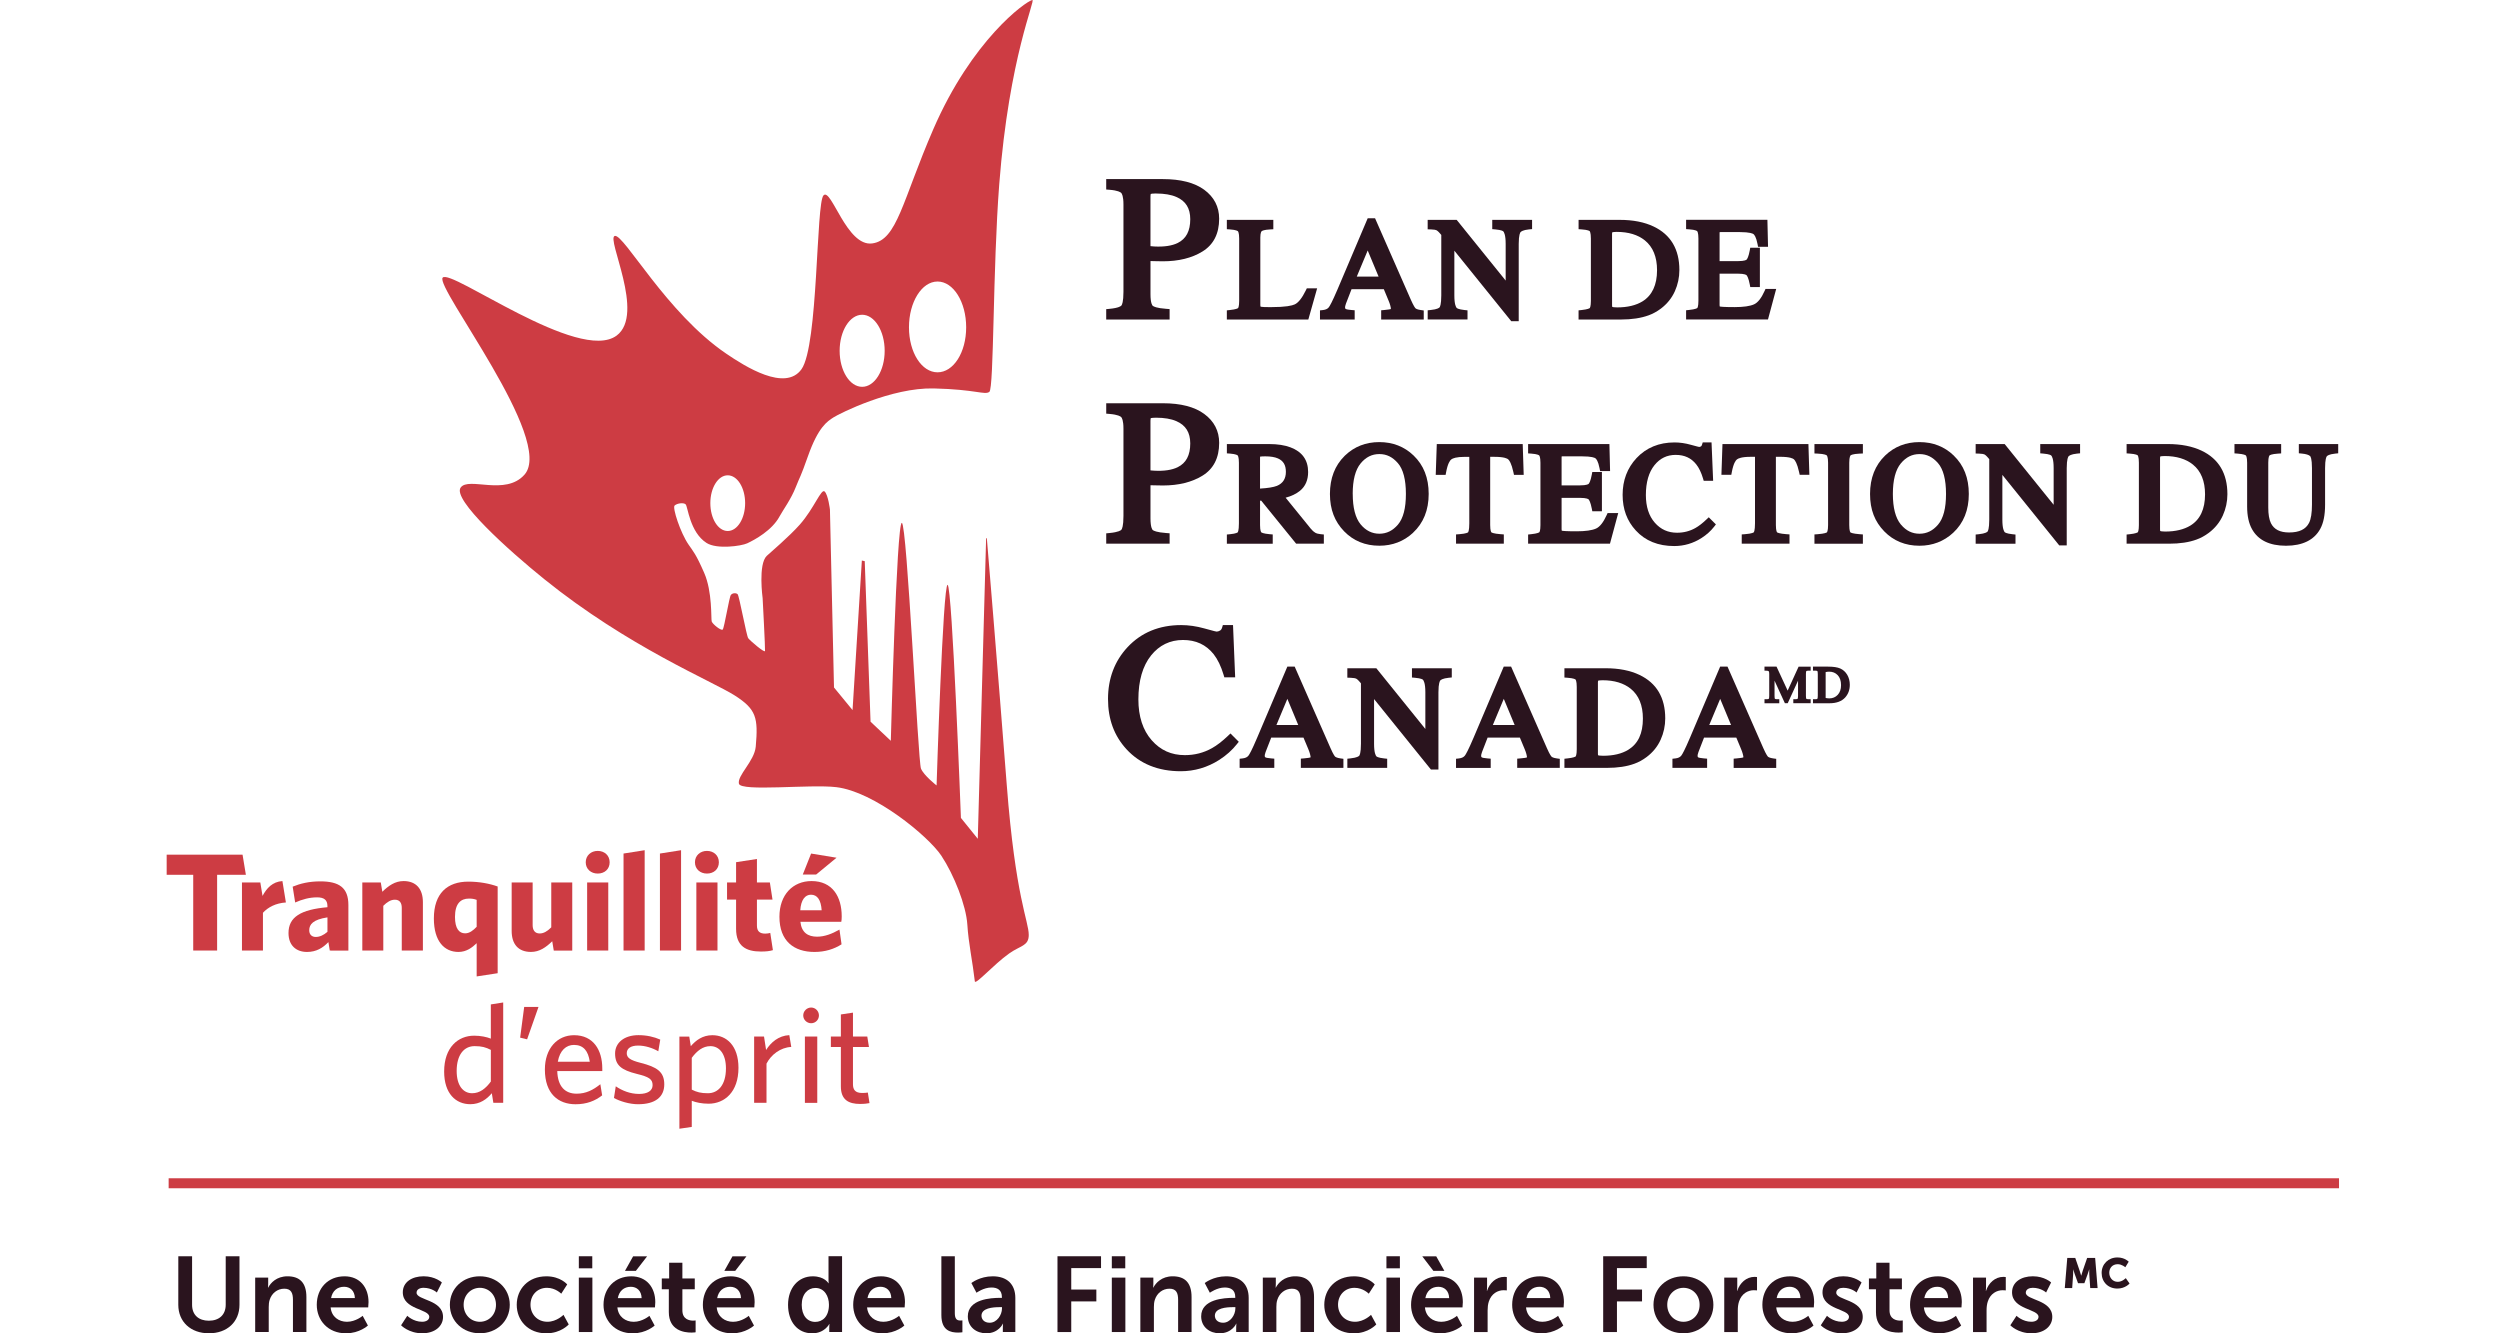 <svg fill="none" height="80" viewBox="0 0 150 80" width="150" xmlns="http://www.w3.org/2000/svg" xmlns:xlink="http://www.w3.org/1999/xlink"><clipPath id="a"><path d="m10 0h130.343v80h-130.343z"/></clipPath><path d="m0 0h150v80h-150z" fill="#fff"/><g clip-path="url(#a)"><g fill="#2a141e"><path d="m10.699 75.375h.826v2.914c0 .609.397.954 1.006.954s1.012-.346 1.012-.961v-2.908h.826v2.914c0 1.019-.737 1.71-1.832 1.71s-1.839-.692-1.839-1.71z"/><path d="m15.31 76.655h.781v.378c0 .122-.013.224-.013.224h.013c.141-.276.5-.679 1.159-.679.724 0 1.134.378 1.134 1.243v2.101h-.807v-1.934c0-.397-.102-.666-.519-.666-.416 0-.756.276-.877.666-.045.134-.057.281-.057.435v1.499h-.813v-3.266z"/><path d="m20.665 76.578c.942 0 1.447.686 1.447 1.55 0 .096-.019.314-.019.314h-2.255c.051.57.493.865.98.865.525 0 .942-.358.942-.358l.314.583s-.5.467-1.313.467c-1.083 0-1.755-.781-1.755-1.71 0-1.006.686-1.71 1.659-1.71zm.628 1.307c-.013-.442-.288-.679-.647-.679-.416 0-.705.256-.781.679z"/><path d="m24.437 78.948s.358.358.89.358c.231 0 .429-.102.429-.295 0-.487-1.588-.423-1.588-1.473 0-.609.544-.961 1.249-.961s1.095.371 1.095.371l-.301.602s-.301-.282-.801-.282c-.211 0-.416.09-.416.295 0 .461 1.588.403 1.588 1.454 0 .544-.474.98-1.249.98-.813 0-1.268-.48-1.268-.48l.371-.57z"/><path d="m28.786 76.578c.999 0 1.8.711 1.8 1.71s-.801 1.71-1.794 1.71c-.993 0-1.8-.705-1.8-1.71s.801-1.71 1.794-1.71zm.006 2.729c.525 0 .967-.41.967-1.019s-.442-1.019-.967-1.019-.974.416-.974 1.019.442 1.019.974 1.019z"/><path d="m32.777 76.578c.852 0 1.255.487 1.255.487l-.358.557s-.34-.353-.852-.353c-.602 0-.993.455-.993 1.012s.397 1.025 1.019 1.025c.551 0 .961-.416.961-.416l.314.577s-.467.532-1.345.532c-1.083 0-1.774-.762-1.774-1.71s.692-1.71 1.774-1.71z"/><path d="m34.73 75.375h.807v.724h-.807zm0 1.281h.813v3.266h-.813z"/><path d="m37.87 76.579c.942 0 1.447.686 1.447 1.55 0 .096-.019.314-.019.314h-2.255c.051.57.493.865.98.865.525 0 .942-.358.942-.358l.314.583s-.5.467-1.313.467c-1.083 0-1.755-.781-1.755-1.71 0-1.006.686-1.71 1.659-1.71zm.628 1.307c-.013-.442-.288-.679-.647-.679-.416 0-.705.256-.781.679zm-.512-2.505h.839l-.673.871h-.653l.487-.871z"/><path d="m40.13 77.355h-.423v-.647h.442v-.942h.794v.942h.743v.647h-.743v1.268c0 .538.423.615.647.615.09 0 .147-.013.147-.013v.711s-.096.019-.25.019c-.455 0-1.358-.134-1.358-1.23z"/><path d="m43.831 76.579c.942 0 1.447.686 1.447 1.55 0 .096-.019.314-.019.314h-2.255c.051.57.493.865.98.865.525 0 .942-.358.942-.358l.314.583s-.5.467-1.313.467c-1.083 0-1.755-.781-1.755-1.71 0-1.006.686-1.71 1.659-1.71zm.628 1.307c-.013-.442-.288-.679-.647-.679-.416 0-.705.256-.781.679zm-.512-2.505h.84l-.673.871h-.653l.487-.871z"/><path d="m48.763 76.579c.718 0 .942.416.942.416h.013s-.007-.083-.007-.186v-1.435h.813v4.548h-.768v-.269c0-.122.013-.211.013-.211h-.013s-.276.557-1.025.557c-.884 0-1.448-.698-1.448-1.71s.615-1.71 1.479-1.71zm.154 2.735c.423 0 .82-.308.82-1.031 0-.506-.269-1.006-.813-1.006-.448 0-.82.365-.82 1.012 0 .647.333 1.025.813 1.025z"/><path d="m52.85 76.578c.942 0 1.448.686 1.448 1.55 0 .096-.019.314-.019.314h-2.255c.051.57.493.865.98.865.525 0 .942-.358.942-.358l.314.583s-.5.467-1.313.467c-1.083 0-1.755-.781-1.755-1.71 0-1.006.686-1.71 1.659-1.71zm.628 1.307c-.013-.442-.288-.679-.647-.679-.416 0-.705.256-.781.679z"/><path d="m56.482 75.375h.807v3.408c0 .358.122.448.333.448.064 0 .122-.006.122-.006v.711s-.122.019-.256.019c-.448 0-1.006-.115-1.006-1.051z"/><path d="m60.005 77.872h.109v-.045c0-.429-.269-.577-.628-.577-.467 0-.897.314-.897.314l-.308-.583s.506-.403 1.281-.403c.858 0 1.358.474 1.358 1.3v2.043h-.75v-.269c0-.128.013-.231.013-.231h-.013c.006 0-.25.577-.993.577-.583 0-1.108-.365-1.108-1.019 0-1.038 1.403-1.108 1.934-1.108zm-.622 1.492c.429 0 .736-.461.736-.858v-.077h-.141c-.416 0-1.089.057-1.089.512 0 .218.16.423.493.423z"/><path d="m63.449 75.375h2.613v.711h-1.787v1.287h1.506v.711h-1.506v1.839h-.826z"/><path d="m66.709 75.375h.807v.724h-.807zm0 1.281h.813v3.266h-.813z"/><path d="m68.42 76.655h.781v.378c0 .122-.013.224-.013.224h.013c.141-.276.5-.679 1.159-.679.724 0 1.134.378 1.134 1.243v2.101h-.807v-1.934c0-.397-.102-.666-.519-.666-.416 0-.756.276-.877.666-.045.134-.057.281-.057.435v1.499h-.813v-3.266z"/><path d="m74.007 77.872h.109v-.045c0-.429-.269-.577-.628-.577-.467 0-.897.314-.897.314l-.308-.583s.506-.403 1.281-.403c.858 0 1.357.474 1.357 1.3v2.043h-.75v-.269c0-.128.013-.231.013-.231h-.013c.007 0-.25.577-.993.577-.583 0-1.108-.365-1.108-1.019 0-1.038 1.403-1.108 1.934-1.108zm-.622 1.492c.429 0 .737-.461.737-.858v-.077h-.141c-.416 0-1.089.057-1.089.512 0 .218.16.423.493.423z"/><path d="m75.768 76.655h.781v.378c0 .122-.013.224-.013.224h.013c.141-.276.5-.679 1.159-.679.724 0 1.134.378 1.134 1.243v2.101h-.807v-1.934c0-.397-.102-.666-.519-.666-.416 0-.756.276-.877.666-.045.134-.057.281-.057.435v1.499h-.813v-3.266z"/><path d="m81.23 76.578c.852 0 1.255.487 1.255.487l-.358.557s-.34-.353-.852-.353c-.602 0-.993.455-.993 1.012s.397 1.025 1.019 1.025c.551 0 .961-.416.961-.416l.314.577s-.467.532-1.345.532c-1.083 0-1.774-.762-1.774-1.71s.692-1.71 1.774-1.71z"/><path d="m83.186 75.375h.807v.724h-.807zm0 1.281h.813v3.266h-.813z"/><path d="m86.323 76.579c.942 0 1.447.686 1.447 1.55 0 .096-.019.314-.019.314h-2.255c.051.57.493.865.98.865.525 0 .942-.358.942-.358l.314.583s-.5.467-1.313.467c-1.083 0-1.755-.781-1.755-1.71 0-1.006.686-1.71 1.659-1.71zm-.987-1.198h.839l.487.871h-.659l-.666-.871zm1.614 2.505c-.013-.442-.288-.679-.647-.679-.416 0-.705.256-.781.679z"/><path d="m88.443 76.656h.781v.564c0 .122-.013.231-.013.231h.013c.147-.467.538-.839 1.038-.839.077 0 .147.013.147.013v.801s-.083-.013-.192-.013c-.346 0-.736.199-.89.686-.051.16-.07.34-.07.532v1.294h-.813v-3.266z"/><path d="m92.389 76.578c.942 0 1.447.686 1.447 1.55 0 .096-.019.314-.019.314h-2.255c.051.57.493.865.98.865.525 0 .942-.358.942-.358l.314.583s-.5.467-1.313.467c-1.083 0-1.755-.781-1.755-1.71 0-1.006.686-1.71 1.659-1.71zm.628 1.307c-.013-.442-.288-.679-.647-.679-.416 0-.705.256-.781.679z"/><path d="m96.191 75.375h2.613v.711h-1.787v1.287h1.505v.711h-1.505v1.839h-.826z"/><path d="m101.003 76.578c.999 0 1.8.711 1.8 1.71s-.801 1.71-1.794 1.71-1.8-.705-1.8-1.71.801-1.71 1.794-1.71zm.006 2.729c.525 0 .967-.41.967-1.019s-.442-1.019-.967-1.019-.974.416-.974 1.019.442 1.019.974 1.019z"/><path d="m103.455 76.656h.781v.564c0 .122-.013.231-.013.231h.013c.148-.467.539-.839 1.038-.839.077 0 .147.013.147.013v.801s-.083-.013-.192-.013c-.346 0-.736.199-.89.686-.052.16-.071.34-.071.532v1.294h-.813v-3.266z"/><path d="m107.401 76.578c.942 0 1.447.686 1.447 1.55 0 .096-.019.314-.019.314h-2.255c.052.57.494.865.981.865.525 0 .941-.358.941-.358l.314.583s-.499.467-1.313.467c-1.082 0-1.755-.781-1.755-1.71 0-1.006.686-1.71 1.659-1.71zm.628 1.307c-.013-.442-.288-.679-.647-.679-.417 0-.705.256-.782.679z"/><path d="m109.619 78.948s.358.358.89.358c.231 0 .429-.102.429-.295 0-.487-1.588-.423-1.588-1.473 0-.609.544-.961 1.248-.961.705 0 1.096.371 1.096.371l-.301.602s-.301-.282-.801-.282c-.211 0-.417.09-.417.295 0 .461 1.589.403 1.589 1.454 0 .544-.474.98-1.25.98-.813 0-1.268-.48-1.268-.48l.372-.57z"/><path d="m112.558 77.355h-.423v-.647h.442v-.942h.794v.942h.743v.647h-.743v1.268c0 .538.423.615.647.615.09 0 .148-.013.148-.013v.711s-.096.019-.25.019c-.455 0-1.358-.134-1.358-1.23z"/><path d="m116.26 76.578c.942 0 1.448.686 1.448 1.55 0 .096-.019.314-.019.314h-2.255c.051.57.493.865.98.865.525 0 .942-.358.942-.358l.314.583s-.5.467-1.313.467c-1.083 0-1.755-.781-1.755-1.71 0-1.006.685-1.71 1.659-1.71zm.628 1.307c-.013-.442-.288-.679-.647-.679-.417 0-.705.256-.782.679z"/><path d="m118.381 76.656h.781v.564c0 .122-.013.231-.013.231h.013c.148-.467.539-.839 1.038-.839.077 0 .147.013.147.013v.801s-.083-.013-.192-.013c-.346 0-.737.199-.89.686-.052.16-.071.34-.071.532v1.294h-.813v-3.266z"/><path d="m120.992 78.948s.358.358.89.358c.231 0 .429-.102.429-.295 0-.487-1.588-.423-1.588-1.473 0-.609.544-.961 1.248-.961.705 0 1.096.371 1.096.371l-.301.602s-.301-.282-.801-.282c-.211 0-.417.09-.417.295 0 .461 1.589.403 1.589 1.454 0 .544-.474.98-1.25.98-.813 0-1.268-.48-1.268-.48l.372-.57z"/><path d="m124.035 75.477h.481l.262.763c.041.116.092.298.092.298h.005s.051-.182.091-.298l.263-.763h.48l.147 1.806h-.443l-.055-.813c-.011-.136 0-.303 0-.303h-.006s-.06.19-.101.303l-.189.523h-.38l-.189-.523c-.041-.113-.101-.303-.101-.303h-.005s.01.167 0 .303l-.056.813h-.444l.149-1.806z"/><path d="m127.045 75.447c.447 0 .677.255.677.255l-.204.334s-.202-.184-.453-.184c-.346 0-.51.256-.51.515s.177.543.51.543c.274 0 .481-.222.481-.222l.227.323s-.255.303-.728.303c-.565 0-.947-.402-.947-.937 0-.535.404-.93.947-.93z"/></g><path d="m13.027 52.489v4.545h-1.434v-4.545h-1.593v-1.21h4.553l.2 1.21h-1.726z" fill="#cd3c43"/><path d="m15.777 54.766v2.268h-1.259v-4.086h1.101l.133.808c.25-.466.592-.85 1.193-.892l.209 1.284c-.609.042-1.067.283-1.376.617z" fill="#cd3c43"/><path d="m19.787 57.034-.084-.508c-.334.35-.725.591-1.284.591-.65 0-1.109-.392-1.109-1.134 0-.959.734-1.409 2.335-1.55v-.075c0-.358-.2-.517-.617-.517-.459 0-.884.116-1.318.308l-.15-.95c.467-.192.993-.317 1.659-.317 1.125 0 1.684.375 1.684 1.417v2.735zm-.141-1.992c-.859.133-1.092.417-1.092.775 0 .258.158.4.392.4.233 0 .475-.108.701-.309v-.867z" fill="#cd3c43"/><path d="m24.106 57.034v-2.56c0-.293-.117-.492-.416-.492-.242 0-.467.141-.692.366v2.686h-1.259v-4.086h1.109l.092.558c.367-.358.759-.642 1.275-.642.759 0 1.159.476 1.159 1.268v2.901h-1.268z" fill="#cd3c43"/><path d="m28.6 58.586v-1.994c-.267.258-.609.525-1.092.525-.842 0-1.476-.633-1.476-2.009 0-1.517.817-2.21 2.068-2.21.659 0 1.275.117 1.76.292v5.203zm0-4.595c-.167-.059-.275-.076-.467-.076-.492 0-.834.3-.834 1.101 0 .701.25.984.609.984.259 0 .476-.167.692-.392v-1.618z" fill="#cd3c43"/><path d="m33.226 57.033-.092-.559c-.375.367-.767.642-1.275.642-.759 0-1.159-.466-1.159-1.258v-2.91h1.259v2.56c0 .291.125.5.425.5.242 0 .467-.141.692-.367v-2.693h1.259v4.086h-1.109z" fill="#cd3c43"/><path d="m35.862 52.414c-.4 0-.718-.267-.718-.676 0-.409.317-.684.718-.684s.717.267.717.684c0 .416-.308.676-.717.676zm-.634 4.619v-4.086h1.268v4.086z" fill="#cd3c43"/><path d="m37.412 57.033v-5.821l1.268-.2v6.021h-1.268z" fill="#cd3c43"/><path d="m39.596 57.033v-5.821l1.268-.2v6.021h-1.268z" fill="#cd3c43"/><path d="m42.415 52.414c-.4 0-.718-.267-.718-.676 0-.409.317-.684.718-.684s.717.267.717.684c0 .416-.308.676-.717.676zm-.634 4.619v-4.086h1.268v4.086z" fill="#cd3c43"/><path d="m45.65 57.092c-.876 0-1.485-.317-1.485-1.359v-1.759h-.542v-1.026h.542v-1.217l1.251-.192v1.409h.776l.158 1.026h-.934v1.559c0 .334.158.484.5.484.108 0 .209-.017.3-.042l.158 1.034c-.2.059-.392.083-.725.083z" fill="#cd3c43"/><path d="m50.476 55.308h-2.452c.067.643.45.893 1.001.893.45 0 .892-.168 1.343-.426l.125.884c-.442.283-.984.458-1.626.458-1.226 0-2.101-.65-2.101-2.11 0-1.334.817-2.143 1.927-2.143 1.251 0 1.81.934 1.81 2.118 0 .126-.009.259-.025.326zm-1.818-1.626c-.35 0-.6.309-.642.934h1.284c-.042-.617-.258-.934-.642-.934zm.309-1.209h-.8l.5-1.26 1.526.25z" fill="#cd3c43"/><path d="m29.601 66.169-.092-.576c-.3.359-.709.659-1.292.659-.859 0-1.568-.625-1.568-1.959 0-1.451.834-2.152 1.801-2.152.392 0 .75.076 1.0.176v-2.052l.742-.117v6.021h-.592zm-.15-3.176c-.308-.158-.55-.225-.976-.225-.626 0-1.075.508-1.075 1.492 0 .876.392 1.334.925 1.334.459 0 .809-.274 1.125-.701z" fill="#cd3c43"/><path d="m31.625 62.359-.416-.1.242-1.843h.859l-.684 1.944z" fill="#cd3c43"/><path d="m36.138 64.262h-2.702c.025.925.467 1.359 1.159 1.359.575 0 .993-.225 1.426-.567l.108.668c-.425.333-.934.533-1.593.533-1.034 0-1.843-.625-1.843-2.084 0-1.276.751-2.059 1.751-2.059 1.159 0 1.693.892 1.693 1.992zm-1.702-1.567c-.459 0-.85.326-.967 1.01h1.918c-.091-.643-.375-1.01-.95-1.01z" fill="#cd3c43"/><path d="m38.289 66.254c-.525 0-1.109-.183-1.451-.375l.108-.701c.375.257.858.458 1.401.458.508 0 .809-.192.809-.525 0-.367-.225-.5-.942-.676-.934-.233-1.309-.517-1.309-1.226 0-.633.534-1.1 1.401-1.1.492 0 .934.1 1.309.267l-.117.7c-.35-.2-.792-.342-1.209-.342-.45 0-.684.175-.684.459 0 .267.2.418.825.576.984.25 1.426.533 1.426 1.292 0 .759-.542 1.192-1.567 1.192z" fill="#cd3c43"/><path d="m42.507 66.222c-.392 0-.751-.076-1.001-.175v1.568l-.742.109v-5.529h.592l.092.576c.3-.351.709-.659 1.292-.659.859 0 1.568.633 1.568 1.959 0 1.451-.834 2.152-1.801 2.152zm.117-3.453c-.45 0-.8.275-1.118.7v1.909c.3.149.542.216.967.216.626 0 1.084-.508 1.084-1.492 0-.867-.392-1.334-.934-1.334z" fill="#cd3c43"/><path d="m45.99 63.818v2.351h-.742v-3.978h.593l.125.809c.283-.451.742-.86 1.393-.892l.117.708c-.659.033-1.217.476-1.485 1.001z" fill="#cd3c43"/><path d="m48.669 61.394c-.259 0-.475-.209-.475-.467 0-.259.216-.475.475-.475.259 0 .467.216.467.475 0 .259-.208.467-.467.467zm-.375 4.778v-3.978h.742v3.978z" fill="#cd3c43"/><path d="m51.611 66.237c-.7 0-1.159-.25-1.159-1.051v-2.368h-.6v-.626h.6v-1.325l.726-.109v1.434h.859l.1.626h-.959v2.235c0 .326.133.525.55.525.133 0 .25-.008.342-.025l.1.633c-.125.025-.3.05-.559.05z" fill="#cd3c43"/><path d="m59.211 32.294h-.044l-.5 18.034-1.012-1.253s-.522-13.912-.798-13.982c-.28-.069-.662 12.034-.662 12.034s-.763-.593-.936-1.011c-.176-.415-.836-14.71-1.149-14.743-.315-.035-.661 13.075-.661 13.075l-1.216-1.146-.349-9.633-.173-.037-.558 8.973-1.113-1.356-.244-10.679s-.104-.867-.314-1.077c-.209-.209-.626 1.002-1.494 1.983-.635.718-1.809 1.713-1.983 1.877-.525.497-.247 2.539-.247 2.539s.162 3.029.143 3.167c-.018.136-.903-.622-1.008-.768-.104-.138-.54-2.551-.636-2.639-.091-.086-.307-.083-.406.048-.098.127-.394 1.977-.488 2.072-.094.093-.617-.333-.661-.486-.047-.156.048-1.776-.451-2.914-.497-1.141-.661-1.291-.94-1.7-.488-.71-.98-2.218-.834-2.341.145-.131.526-.193.66-.072.134.119.243 1.669 1.255 2.317.62.396 2.086.187 2.439.024.463-.217 1.489-.775 1.94-1.612.218-.399.693-1.037.978-1.767.254-.648.26-.52.731-1.857.617-1.748 1.161-2.083 1.525-2.318.38-.245 3.491-1.803 6.024-1.74 2.533.059 3.052.412 3.332.205.279-.207.205-7.424.593-12.452.596-7.699 2.22-11.118 1.981-11.06-.42.104-3.618 2.403-5.938 7.757-1.858 4.285-2.162 6.647-3.663 6.849-1.53.21-2.454-3.353-2.921-2.886-.454.452-.311 9.017-1.324 10.435-.974 1.363-3.384-.165-4.522-.94-3.579-2.433-6.131-7.178-6.677-7.059-.543.116 1.843 4.696.106 5.981-2.255 1.668-9.943-4.037-10.434-3.479-.487.557 6.759 9.748 4.904 11.826-1.147 1.287-3.34.105-3.824.767-.525.708 2.853 3.756 5.007 5.493 5.044 4.071 10.087 6.124 11.444 6.99 1.281.823 1.406 1.325 1.252 3.062-.078.873-1.122 1.734-1.01 2.226.108.491 4.284.02 5.844.208 2.286.273 5.513 2.937 6.296 4.104.776 1.17 1.493 3.008 1.565 4.139.071 1.13.31 2.191.45 3.409.029.238 1.132-1.015 2.054-1.669.676-.483 1.183-.446 1.181-1.116 0-.834-.797-2.235-1.32-9.007-.523-6.749-1.195-14.8-1.195-14.8zm-2.958-15.403c.95 0 1.717 1.228 1.717 2.747 0 1.519-.766 2.701-1.717 2.701-.951 0-1.715-1.185-1.715-2.701s.768-2.747 1.715-2.747zm-4.524 1.994c.746 0 1.351.971 1.351 2.164s-.605 2.16-1.351 2.16-1.351-.967-1.351-2.16.606-2.164 1.351-2.164zm-8.066 9.633c.579 0 1.045.75 1.045 1.67 0 .921-.465 1.672-1.045 1.672-.58 0-1.043-.748-1.043-1.672 0-.924.468-1.67 1.043-1.67z" fill="#cd3c43"/><path d="m70.177 18.545-.193-.014c-.594-.042-.77-.141-.819-.182-.023-.019-.136-.141-.136-.698v-1.988c.065.001.141.003.238.006.18.006.35.009.506.009.942 0 1.741-.197 2.372-.587.666-.408 1.004-1.07 1.004-1.968 0-.716-.303-1.302-.9-1.74-.578-.422-1.411-.637-2.476-.637h-3.401v.625l.192.015c.515.041.667.147.709.189.04.042.134.195.134.691v5.243c0 .607-.087.779-.124.825-.019.024-.145.145-.722.198l-.189.018v.622h3.804v-.626zm-.811-6.934c.496 0 .905.07 1.217.207l.007.003c.555.242.825.678.825 1.331 0 .709-.246 1.176-.753 1.427-.34.168-.824.24-1.401.21-.043-.003-.119-.009-.233-.02v-2.966c0-.098.011-.147.018-.168.033-.009.12-.027.319-.027z" fill="#2a141e"/><path d="m79.03 17.298h-.62l-.057.117c-.224.46-.448.745-.666.847-.16.076-.539.166-1.429.166-.206 0-.322-.001-.384-.004-.059-.003-.12-.007-.179-.014-.032-.005-.052-.01-.063-.014-.006-.016-.013-.047-.013-.101v-4.04c0-.31.073-.376.081-.383l.001-.001c.031-.025.141-.086.501-.105l.197-.011v-.562h-2.789v.559l.194.014c.378.026.462.1.47.107.008.008.076.088.076.441v3.739c0 .344-.06.425-.065.431-.016.014-.11.077-.489.117l-.186.02v.551h4.889l.529-1.873z" fill="#2a141e"/><path d="m81.278 18.616-.191-.016c-.246-.02-.318-.05-.33-.055-.025-.012-.053-.025-.053-.106 0-.027.006-.091.052-.219.038-.108.151-.4.336-.868h1.937l.284.684c.044.102.08.201.104.296.033.129.034.163.034.164 0 .021-.002.037-.004.048-.037.011-.138.033-.388.056l-.189.017v.554h2.554v-.544l-.179-.025c-.211-.03-.289-.081-.311-.102-.027-.025-.11-.124-.283-.515l-2.123-4.832-.025-.058h-.441l-1.805 4.253c-.334.785-.475 1.019-.529 1.089-.071.092-.184.146-.346.165l-.184.021v.549h2.082v-.555zm.129-2.02.655-1.567.653 1.567z" fill="#2a141e"/><path d="m88.049 18.621-.185-.02c-.371-.04-.452-.115-.46-.123-.043-.044-.143-.207-.143-.753v-2.684l3.412 4.229h.45v-4.633c0-.554.091-.688.11-.709.033-.037.147-.128.504-.164l.188-.018v-.553h-2.39v.556l.19.016c.377.033.462.106.469.113.044.045.146.207.146.751v2.205l-2.91-3.606-.029-.036h-1.741v.568l.203.005c.188.005.279.031.316.045.019.007.093.044.232.209l.066.077v3.627c0 .562-.084.695-.1.715-.029.035-.138.122-.529.161l-.187.019v.552h2.39v-.55z" fill="#2a141e"/><path d="m98.915 18.921c.255-.093.502-.229.736-.403.372-.281.654-.629.838-1.037.182-.404.274-.835.274-1.28 0-1.245-.52-2.123-1.546-2.61-.554-.265-1.237-.399-2.029-.399h-2.473v.559l.194.014c.381.026.465.097.472.104.001.001.072.076.072.444v3.739c0 .343-.061.424-.066.43-.021.018-.119.079-.487.119l-.186.02v.55h2.544c.646 0 1.204-.085 1.656-.251zm-2.192-4.883c0-.054.007-.085.012-.098.022-.008.092-.027.265-.027.706 0 1.276.173 1.695.512.483.392.728.993.728 1.786 0 .885-.295 1.515-.876 1.873-.391.238-.9.36-1.513.36-.208 0-.28-.022-.297-.029-.005-.012-.013-.044-.013-.1z" fill="#2a141e"/><path d="m106.571 17.335h-.64l-.055.122c-.192.428-.403.697-.629.801-.241.111-.637.168-1.176.168-.668 0-.841-.026-.884-.037-.005-.01-.012-.037-.012-.097v-1.873h1.089c.431 0 .52.083.529.092l.001.001c.032.034.115.154.19.541l.032.169h.577v-2.358h-.578l-.031.17c-.069.372-.147.499-.189.543-.008.009-.095.091-.531.091h-1.089v-1.668c0-.031.001-.055.003-.072.015-.001.035-.003.06-.003h1.145c.619 0 .788.093.826.121.045.035.16.162.242.592l.032.169h.599l-.038-1.619h-4.878v.559l.194.014c.376.026.461.1.469.107.008.008.076.088.076.441v3.739c0 .345-.061.426-.065.431-.016.013-.11.077-.488.117l-.186.02v.551h4.913z" fill="#2a141e"/><path d="m70.177 31.997-.193-.014c-.594-.042-.77-.141-.818-.18-.023-.019-.137-.144-.137-.701v-1.988c.071.001.151.003.239.006.201.006.371.009.506.009.942 0 1.74-.198 2.372-.587.666-.408 1.004-1.071 1.004-1.969 0-.716-.303-1.302-.9-1.739-.577-.424-1.41-.639-2.476-.639h-3.401v.624l.19.016c.516.043.669.149.71.192.04.042.134.194.134.689v5.244c0 .608-.087.779-.124.825-.027.033-.158.144-.722.198l-.188.018v.621h3.804v-.626zm-.811-6.935c.489 0 .897.069 1.212.205l.006.003c.559.242.831.678.831 1.334 0 .71-.246 1.176-.753 1.427-.341.169-.825.242-1.401.21-.044-.003-.119-.009-.233-.018v-2.967c0-.099.012-.147.018-.168.032-.009.119-.027.319-.027z" fill="#2a141e"/><path d="m76.362 32.067-.19-.016c-.387-.033-.482-.101-.497-.114-.001-.001-.072-.073-.072-.436v-1.46l.068-.004 2.098 2.584h1.662v-.552l-.188-.018c-.139-.014-.25-.043-.329-.089-.082-.046-.17-.125-.261-.234l-1.515-1.867c.345-.09.636-.23.865-.417.321-.264.485-.642.485-1.124 0-.716-.354-1.213-1.054-1.478-.347-.132-.779-.199-1.286-.199h-2.535v.558l.192.014c.367.029.448.102.456.111.008.008.074.087.074.437v3.642c0 .442-.067.529-.069.532-.001.001-.074.079-.465.115l-.189.018v.553h2.752v-.555zm-.76-2.752v-1.851c0-.03.002-.051.004-.066.042-.007.13-.017.306-.017.321 0 .578.042.765.125.325.144.476.4.476.805 0 .405-.172.689-.538.841-.205.081-.545.136-1.013.164z" fill="#2a141e"/><path d="m84.782 31.964c.623-.578.939-1.36.939-2.328s-.304-1.728-.905-2.305c-.555-.534-1.247-.805-2.057-.805-.811 0-1.498.27-2.053.801l-.03.029c-.585.577-.88 1.345-.88 2.281s.287 1.659.852 2.242c.557.573 1.268.864 2.112.864.786 0 1.467-.262 2.024-.777zm-3.62-2.328c0-.835.16-1.451.477-1.833.312-.376.678-.559 1.12-.559.442 0 .792.177 1.111.541.321.368.484.991.484 1.851 0 .86-.161 1.468-.478 1.841-.315.367-.68.546-1.115.546s-.816-.188-1.121-.559l-.003-.003c-.314-.382-.473-.996-.473-1.824z" fill="#2a141e"/><path d="m89.673 27.41c.588 0 .769.105.819.151.067.059.196.238.311.766l.036.164h.583l-.059-1.845h-5.156l-.063 1.845h.593l.032-.169c.098-.523.233-.697.304-.754.09-.071.306-.157.822-.157h.263v3.996c0 .446-.07.529-.073.532-.003.003-.084.08-.531.113l-.192.014v.556h2.867v-.557l-.193-.014c-.431-.031-.537-.098-.554-.112-.001-.001-.071-.07-.071-.437v-4.094h.261z" fill="#2a141e"/><path d="m92.36 31.934c-.014.012-.106.077-.487.117l-.186.02v.551h4.911l.495-1.836h-.639l-.055.122c-.195.429-.406.699-.629.802-.242.111-.638.168-1.176.168-.651 0-.833-.024-.884-.036-.005-.01-.014-.036-.014-.098v-1.873h1.09c.43 0 .521.082.529.091.032.035.115.158.191.546l.033.168h.576v-2.357h-.577l-.032.169c-.072.385-.154.507-.186.542-.009.01-.099.093-.534.093h-1.09v-1.668c0-.031.001-.055.003-.072.015-.001.035-.003.061-.003h1.144c.605 0 .779.084.826.12.046.035.16.162.243.594l.033.169h.599l-.04-1.619h-4.878v.559l.194.014c.378.026.462.1.47.108.008.008.076.088.076.44v3.74c0 .355-.062.428-.066.432z" fill="#2a141e"/><path d="m100.547 27.294c.523 0 .924.186 1.228.569.165.21.301.492.404.838l.044.148h.565l-.096-2.304h-.529l-.045.147c-.018.059-.041.079-.058.09-.037.022-.073.033-.11.035-.018-.003-.106-.019-.49-.127-.338-.096-.671-.144-.991-.144-.929 0-1.695.317-2.279.941-.553.594-.833 1.335-.833 2.202 0 .868.266 1.569.791 2.14.568.62 1.343.934 2.305.934.589 0 1.142-.163 1.643-.485.295-.189.545-.413.744-.667l.114-.145-.428-.429-.148.139c-.238.226-.458.395-.653.504-.332.189-.702.284-1.101.284-.543 0-.98-.197-1.335-.601-.356-.405-.537-.963-.537-1.659 0-.764.173-1.366.514-1.791.335-.417.754-.62 1.281-.62z" fill="#2a141e"/><path d="m103.285 28.489h.593l.032-.17c.098-.522.233-.697.305-.754.073-.058.277-.156.821-.156h.264v3.996c0 .447-.07.53-.073.533-.004.003-.084.08-.531.113l-.192.014v.556h2.866v-.557l-.193-.014c-.419-.031-.53-.093-.553-.11-.001-.001-.071-.07-.071-.438v-4.094h.26c.589 0 .771.105.821.15.067.06.196.239.311.766l.036.164h.581l-.057-1.845h-5.157l-.063 1.845z" fill="#2a141e"/><path d="m108.867 27.208.199.009c.419.019.522.092.538.106.008.007.081.082.081.441v3.74c0 .369-.07.437-.07.437-.017.013-.123.08-.555.111l-.193.014v.557h2.906v-.557l-.193-.014c-.421-.031-.532-.092-.555-.11-.001-.001-.07-.07-.07-.438v-3.74c0-.365.077-.439.08-.441.016-.014.12-.087.539-.106l.199-.008v-.564h-2.906v.564z" fill="#2a141e"/><path d="m117.225 27.332c-.554-.535-1.246-.806-2.058-.806-.811 0-1.499.27-2.054.802-.604.581-.91 1.358-.91 2.31s.286 1.659.851 2.242c.558.573 1.269.864 2.113.864.785 0 1.466-.262 2.024-.778.623-.577.938-1.36.938-2.328s-.304-1.727-.905-2.305zm-3.653 2.305c0-.834.161-1.451.477-1.833.312-.376.678-.559 1.12-.559s.791.177 1.11.541c.32.368.482.99.482 1.851s-.161 1.469-.478 1.84c-.314.368-.679.546-1.114.546s-.799-.177-1.105-.54l-.017-.019c-.315-.383-.475-.997-.475-1.827z" fill="#2a141e"/><path d="m122.414 27.2.19.016c.377.032.461.106.468.113.045.045.147.209.147.753v2.205l-2.939-3.643h-1.741v.567l.202.006c.19.005.281.031.317.045.019.007.09.044.231.209l.066.078v3.628c0 .562-.083.695-.099.714-.029.035-.139.121-.53.162l-.187.019v.551h2.39v-.55l-.186-.02c-.371-.04-.451-.113-.459-.121-.043-.045-.143-.208-.143-.755v-2.684l3.412 4.23h.45v-4.634c0-.554.091-.687.109-.708.032-.037.147-.127.505-.164l.187-.019v-.553h-2.39v.556z" fill="#2a141e"/><path d="m132.096 27.041c-.554-.264-1.236-.398-2.027-.398h-2.473v.559l.193.014c.381.026.464.097.472.105.001.001.072.076.072.443v3.74c0 .342-.058.424-.064.431-.02.016-.123.079-.488.118l-.185.019v.55h2.542c.651 0 1.208-.084 1.656-.25.252-.091.499-.226.736-.403.37-.279.652-.628.839-1.038.182-.405.275-.836.275-1.279 0-1.245-.521-2.123-1.548-2.611zm-2.493.446c0-.054.007-.085.012-.098.021-.008.089-.027.264-.027.707 0 1.277.173 1.697.512.483.392.727.993.727 1.786 0 .886-.295 1.516-.878 1.873-.39.238-.898.36-1.512.36-.202 0-.277-.022-.298-.03-.004-.011-.013-.039-.013-.099v-4.277z" fill="#2a141e"/><path d="m137.93 26.643v.554l.188.018c.243.023.422.08.493.154.018.019.107.143.107.718v2.19c0 .501-.059.869-.174 1.095-.198.388-.59.576-1.198.576-.546 0-.903-.182-1.09-.556-.106-.218-.16-.534-.16-.939v-2.689c0-.367.073-.436.078-.439.015-.014.108-.082.501-.108l.194-.013v-.56h-2.801v.558l.193.014c.383.029.477.098.493.113.001.001.074.073.074.435v2.628c0 .555.099 1.012.294 1.358.366.659 1.051.994 2.036.994s1.688-.339 2.055-1.008c.197-.358.292-.835.292-1.457v-2.19c0-.545.079-.682.104-.712.028-.035.133-.121.498-.16l.185-.02v-.552z" fill="#2a141e"/><path d="m73.681 44.149c-.347.329-.669.577-.959.738-.493.28-1.041.421-1.629.421-.813 0-1.464-.293-1.993-.895-.529-.602-.797-1.426-.797-2.449 0-1.121.257-2.008.762-2.638.493-.615 1.138-.927 1.915-.927s1.381.28 1.84.854c.243.311.444.727.596 1.238l.044.149h.65l-.129-3.135h-.61l-.044.149c-.025.085-.065.143-.121.177-.07.042-.141.065-.212.065-.019-.002-.132-.021-.723-.188l-.013-.004c-.473-.132-.941-.199-1.391-.199-1.312 0-2.393.446-3.214 1.325-.778.835-1.172 1.881-1.172 3.109 0 1.228.374 2.216 1.112 3.02.804.872 1.898 1.315 3.251 1.315.827 0 1.607-.23 2.317-.684.416-.268.77-.584 1.05-.939l.115-.145-.498-.498-.147.139z" fill="#2a141e"/><path d="m80.113 45.403c-.016-.014-.102-.104-.282-.515l-2.15-4.891h-.44l-1.806 4.253c-.332.785-.473 1.019-.527 1.088-.072.092-.189.148-.346.166l-.184.021v.549h2.08v-.554l-.19-.016c-.242-.021-.314-.047-.329-.055-.025-.012-.055-.026-.055-.107 0-.025.006-.088.051-.217.028-.078.11-.293.338-.869h1.936l.285.68c.049.115.083.212.105.297.034.132.035.164.035.166 0 .021-.002.037-.004.048-.04.012-.144.035-.389.056l-.19.016v.554h2.554v-.544l-.179-.025c-.209-.029-.287-.082-.31-.102zm-2.219-1.904h-1.308l.656-1.568z" fill="#2a141e"/><path d="m84.715 40.65.19.017c.378.033.461.107.469.115.044.044.147.207.147.751v2.205l-2.939-3.641h-1.742v.563l.201.007c.184.006.275.029.32.046.019.007.09.044.231.21l.065.076v3.628c0 .563-.084.694-.101.715-.022.027-.125.119-.529.161l-.186.02v.551h2.39v-.549l-.185-.02c-.371-.04-.452-.114-.459-.122-.043-.045-.143-.208-.143-.755v-2.684l3.412 4.229h.45v-4.633c0-.555.091-.689.109-.71.032-.036.144-.126.506-.164l.186-.019v-.55h-2.39v.553z" fill="#2a141e"/><path d="m93.098 45.403c-.022-.02-.108-.116-.283-.515l-2.149-4.891h-.441l-1.805 4.253c-.332.783-.474 1.019-.529 1.089-.072.092-.188.147-.346.166l-.184.021v.549h2.081v-.554l-.19-.016c-.242-.021-.313-.047-.33-.055-.024-.012-.054-.025-.054-.107 0-.025.006-.088.052-.219.038-.108.151-.4.336-.867h1.937l.283.682c.047.11.081.207.105.297.033.126.034.164.034.165 0 .02-.002.037-.004.048-.04.012-.145.035-.389.055l-.19.016v.554h2.555v-.544l-.179-.025c-.21-.029-.287-.081-.311-.102zm-2.219-1.904h-1.308l.656-1.568z" fill="#2a141e"/><path d="m98.366 40.493c-.554-.264-1.236-.398-2.026-.398h-2.475v.557l.194.014c.382.027.465.098.474.107.001.001.072.076.072.442v3.74c0 .342-.059.424-.065.431-.019.015-.121.078-.489.118l-.186.02v.549h2.545c.647 0 1.204-.084 1.655-.25.255-.091.502-.227.735-.403.372-.28.654-.628.838-1.036.183-.403.276-.834.276-1.28 0-1.246-.521-2.123-1.547-2.61zm-2.492.447c0-.051.006-.083.011-.098.027-.009.101-.027.265-.027.706 0 1.277.172 1.696.512.483.392.728.993.728 1.786 0 .897-.287 1.51-.878 1.874-.388.238-.897.359-1.512.359-.197 0-.274-.021-.297-.029-.005-.011-.012-.04-.012-.099v-4.278z" fill="#2a141e"/><path d="m106.081 45.403c-.02-.019-.103-.112-.282-.515l-2.149-4.891h-.441l-1.804 4.253c-.318.748-.463 1.005-.528 1.088-.074.094-.187.148-.347.166l-.184.021v.549h2.081v-.554l-.19-.016c-.242-.021-.313-.047-.328-.055-.027-.012-.054-.025-.054-.107 0-.027.007-.092.053-.222.034-.102.138-.37.335-.865h1.936l.283.681c.048.112.081.21.105.299.034.125.034.162.034.164 0 .021-.002.037-.004.048-.039.012-.144.035-.387.056l-.19.017v.554h2.553v-.544l-.179-.025c-.209-.029-.287-.081-.312-.102zm-2.218-1.903h-1.308l.656-1.568z" fill="#2a141e"/><path d="m107.259 41.437-.667-1.439h-.723v.243h.095c.092 0 .125.014.134.018.026.014.034.025.036.03.007.015.02.055.02.152v1.311c0 .132-.016.162-.016.162-.017.025-.051.037-.103.037h-.165v.243h.887v-.243h-.166c-.048 0-.083-.01-.101-.029-.003-.006-.018-.044-.018-.171v-.91l.621 1.352h.17l.619-1.351v.908c0 .134-.016.163-.016.164-.016.024-.05.036-.102.036h-.166v.243h1.041v-.243h-.164c-.049 0-.083-.01-.102-.03-.003-.006-.018-.042-.018-.169v-1.311c0-.132.015-.162.015-.162.018-.025.052-.037.105-.037h.164v-.243h-.723l-.657 1.439z" fill="#2a141e"/><path d="m110.412 40.108c-.168-.073-.411-.11-.722-.11h-.911v.243h.17c.047 0 .08.011.099.032.003.005.02.042.02.175v1.297c0 .136-.016.166-.018.168-.006.01-.025.039-.101.039h-.17v.243h.991c.416 0 .732-.116.94-.345.185-.205.279-.461.279-.763 0-.225-.053-.427-.155-.6-.105-.175-.247-.302-.421-.379zm.051.993c0 .254-.066.446-.201.591-.132.14-.3.211-.501.211-.061 0-.136-.008-.222-.024v-1.555c.078-.016.148-.024.21-.024.212 0 .379.069.513.21.133.141.2.34.2.591z" fill="#2a141e"/><path d="m140.341 70.697h-130.222v.598h130.222z" fill="#cd3c43"/></g></svg>